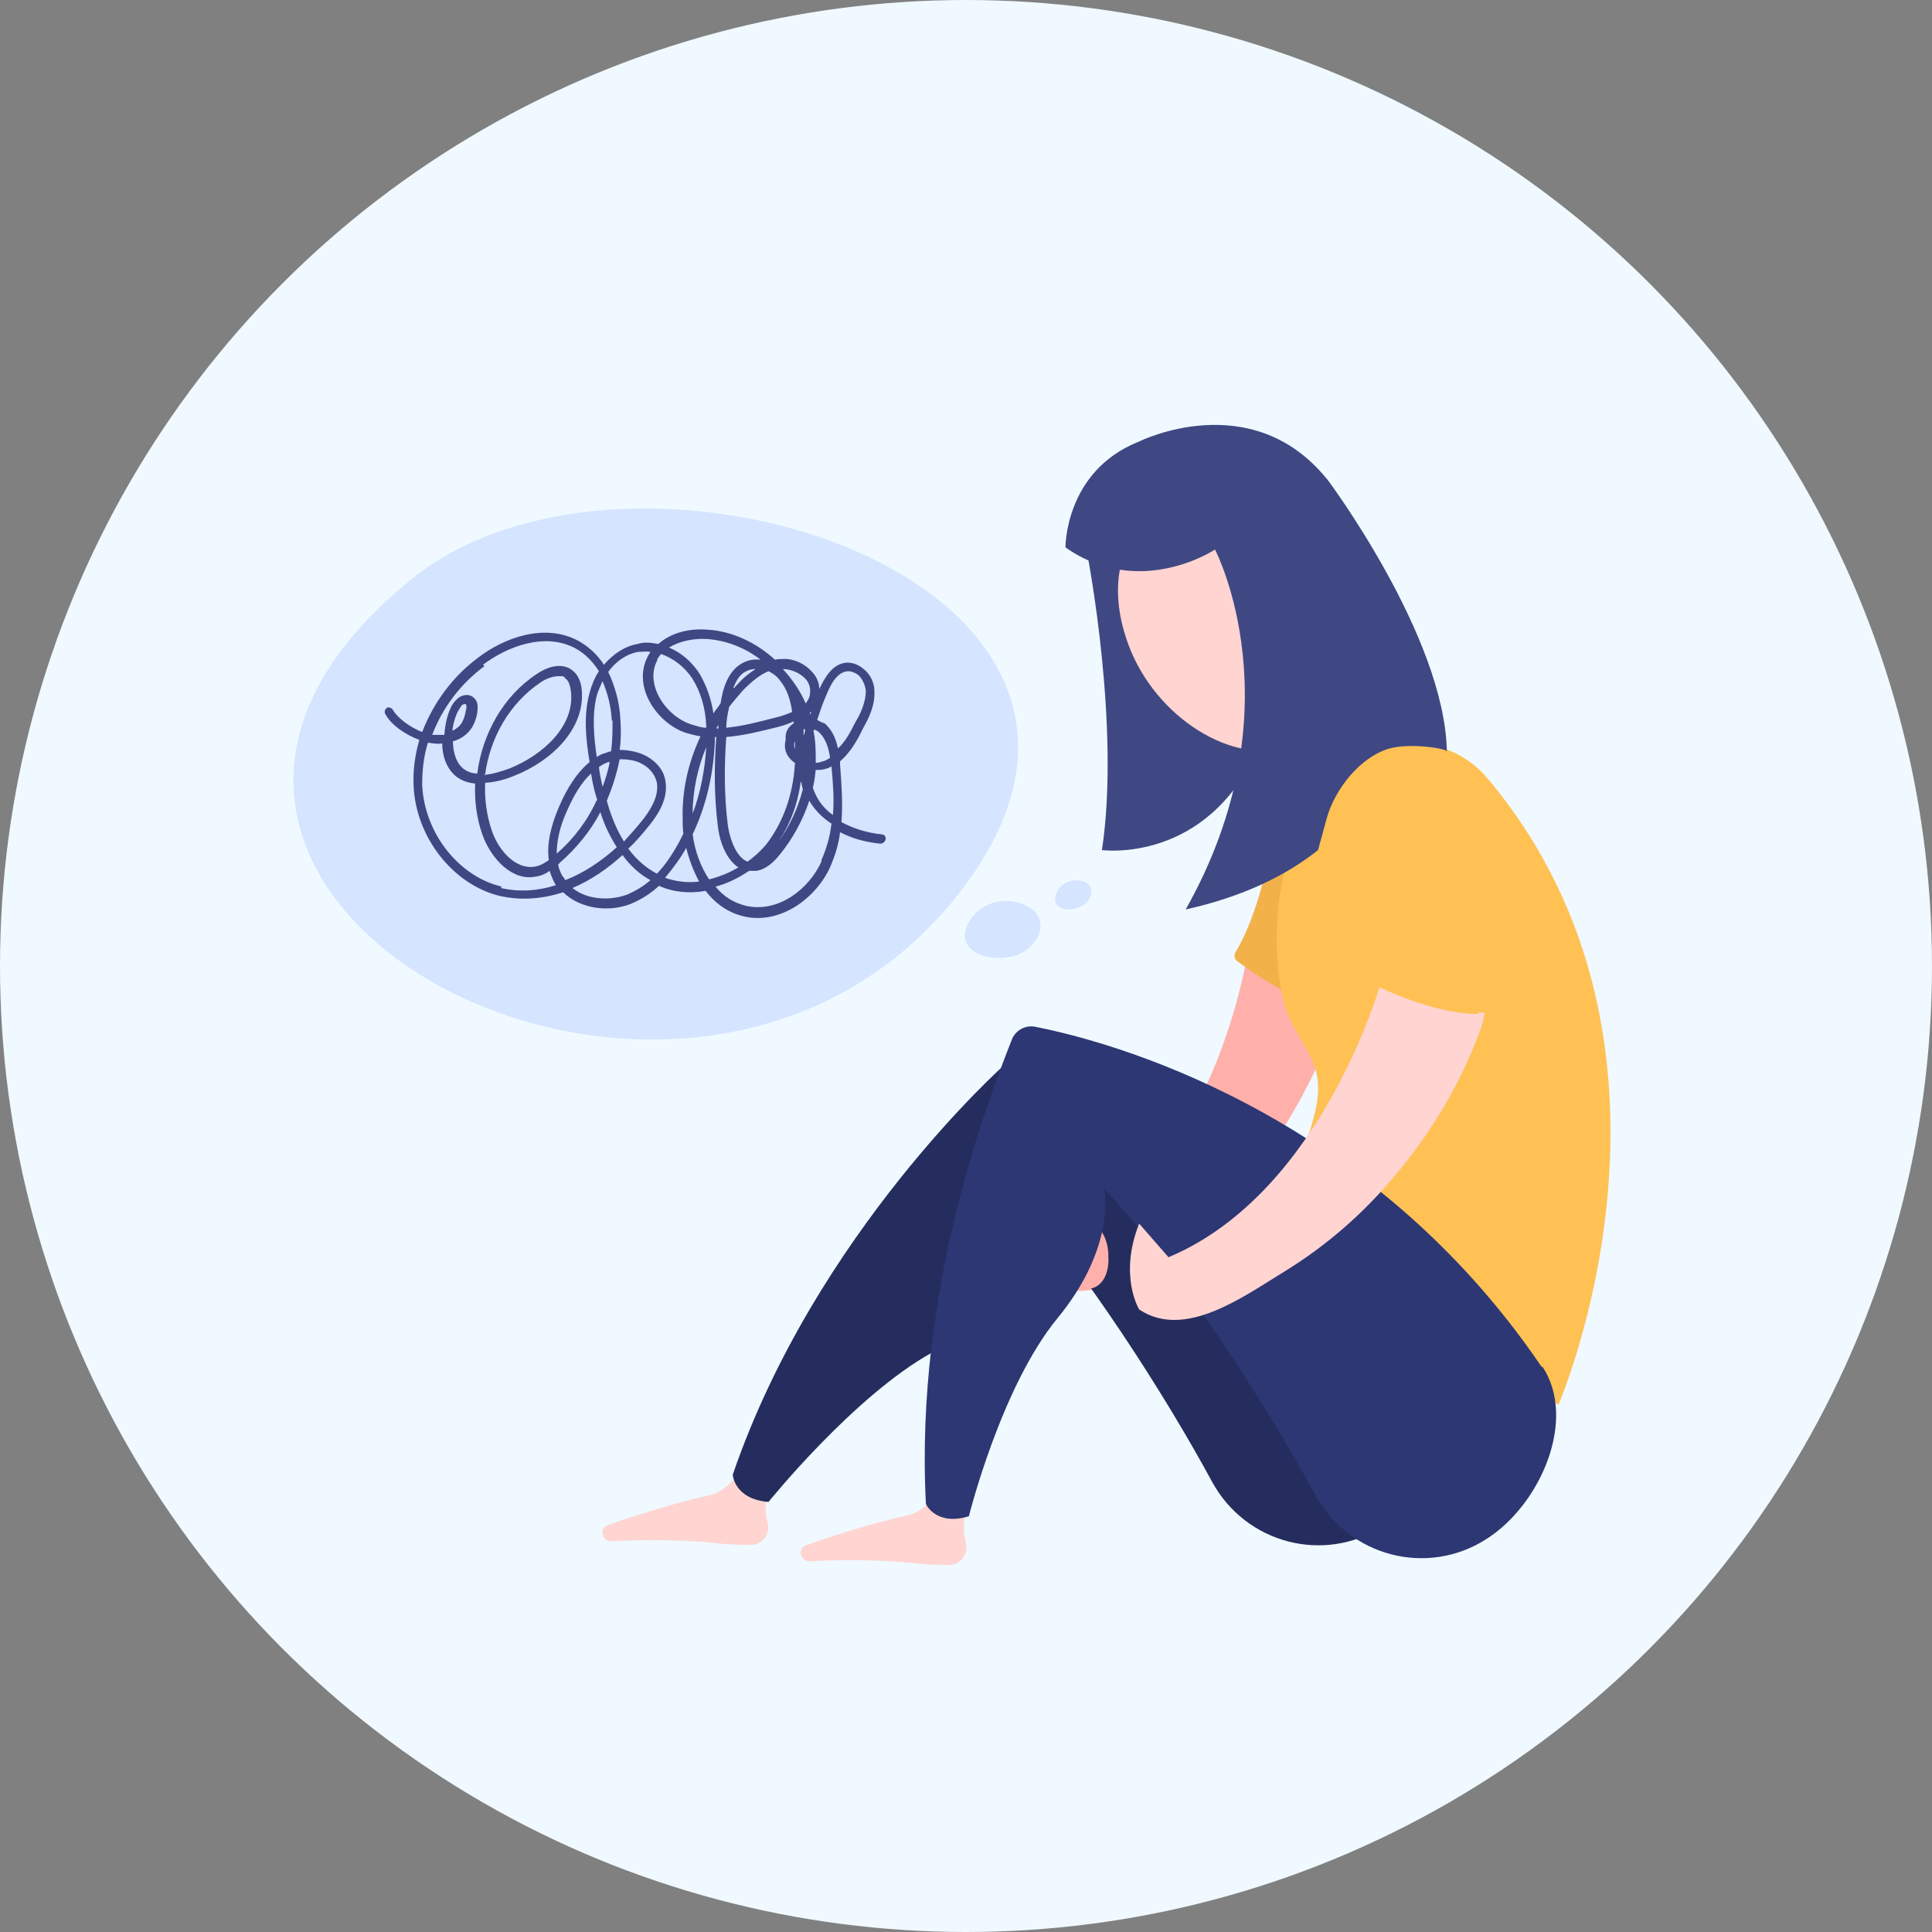 <?xml version="1.0" encoding="UTF-8"?>
<svg id="_饑x5F_1" data-name="‘饑x5F 1" xmlns="http://www.w3.org/2000/svg" viewBox="0 0 270 270">
  <rect x="0" y="0" width="270" height="270" fill="#808080" stroke="none"/>
  <defs>
    <style>
      .cls-1 {
        fill: #2c3773;
      }

      .cls-2 {
        fill: #ffb0ab;
      }

      .cls-3 {
        fill: none;
        opacity: .8;
      }

      .cls-4 {
        fill: #cedfff;
      }

      .cls-5 {
        fill: #ffd4d1;
      }

      .cls-6 {
        fill: #f2b149;
      }

      .cls-7 {
        fill: #242d5e;
      }

      .cls-8 {
        fill: #eff9ff;
      }

      .cls-9 {
        fill: #ffc154;
      }

      .cls-10 {
        fill: #3f4883;
      }
    </style>
  </defs>
  <circle class="cls-8" cx="135" cy="135" r="135"/>
  <g>
    <path class="cls-5" d="m107.6,205.6c0,.2-.4,3.2-.6,4.5,0,.4,0,.9,0,1.3l.3,1.5c.3,1.5-.7,2.9-2.2,3-1.2,0-3,0-5.5-.3-5.1-.5-11.5-.4-14.1-.2-1.3,0-1.8-1.6-.7-2.2,0,0,0,0,0,0,0,0,6.7-2.5,14.6-4.3,2.8-.7,5.2-4.8,5.2-4.8l3,1.8Z"/>
    <path class="cls-5" d="m135.3,208.4c0,.2-.4,3.2-.6,4.5,0,.4,0,.9,0,1.3l.3,1.5c.3,1.5-.7,2.9-2.2,3-1.2,0-3,0-5.5-.3-5.1-.5-11.5-.4-14.1-.2-1.3,0-1.8-1.6-.7-2.2,0,0,0,0,0,0,0,0,6.7-2.5,14.6-4.3,2.8-.7,5.2-4.8,5.2-4.8l3,1.8Z"/>
    <path class="cls-2" d="m174.5,132.3s-3.9,28.6-23,39.7l-5.8-5.6c-1.8,7.1,1.6,13.2,1.6,13.2,6.5,3.2,14.7-3.9,19.5-7.8,4.9-3.9,9.1-8.7,12.4-13.9,4.2-6.6,7.5-14,9.1-21.7,0,0,.2-.9.2-.9,0,0-14.1-3-14.1-3Z"/>
    <path class="cls-7" d="m201.1,189.2c-17.7-26.2-41.6-38.4-57.2-43.9l-2.5,20.6c10.3,11.7,21.4,29,28,41.2,4.7,8.6,15.6,11.5,23.9,6.2h0c7.6-4.8,12.8-16.8,7.8-24.2Z"/>
    <path class="cls-2" d="m147.5,176.6c.6,1,1.2,2,2.2,2.7.9.7,2.2,1.1,3.3.6,1.5-.7,2-2.6,1.9-4.3,0-1.3-.3-2.6-1.1-3.7-.7-1.1-2-1.9-3.3-1.8-1.8.1-3.1,1.8-3.4,3.5-.2,1.8.5,3.5,1.5,5l-1.2-2.1Z"/>
    <path class="cls-6" d="m177.5,118.9s-1.6,8.9-4.8,14.1c-.3.5-.2,1.1.3,1.4,2.7,2,11.8,8.3,17.8,6.9,0,0,4.7-9,4.2-17.8l-17.5-4.6Z"/>
    <path class="cls-10" d="m152,77.7s4.6,23.8,2,41.1c0,0,14.6,2,21.8-14.2,0,0-8-22.1-23.8-26.9Z"/>
    <path class="cls-9" d="m197.4,103.8c-16.9-.5-21.6,24.5-17.7,37.2.8,2.4,2.4,4.5,3.5,6.8,2,4,.6,7.6-.5,11.5-.8,2.8-1.9,5.6-3.4,8.1-.4.6-4.1,6.3-4.8,6,0,0,43.3,22.9,43.3,22.9,0,0,21.7-49.9-9.9-87.5-2.5-3-6.3-4.9-10.4-5Z"/>
    <path class="cls-7" d="m140.5,148.7s-26.5,23.5-38.1,57.4c0,0,.2,3.4,5,3.8,0,0,12-14.9,22.9-20.9,10.9-6,12.6-13.6,12.6-13.6,0,0,3.5-11.7-2.4-26.7Z"/>
    <path class="cls-1" d="m215.5,191.1c-24.6-36.3-61.1-45.7-70.8-47.6-1.4-.3-2.8.5-3.3,1.8-3.2,8.2-13.6,34.6-12,64.9,0,0,1.4,3.1,6,1.7,0,0,4.5-18.1,12.4-27.7,7.9-9.6,6.6-17.3,6.6-17.3,0,0,0-.3-.1-.8,10.7,11.6,22.6,30.1,29.5,42.8,4.7,8.6,15.6,11.5,23.9,6.2h0c7.6-4.8,12.8-16.8,7.8-24.2Z"/>
    <path class="cls-5" d="m157.7,90.1c3.7,10,14.6,17.3,23.4,14.1,8.8-3.3,12.3-16,8.6-26-3.7-10-14.6-13-23.4-9.7-8.8,3.3-12.3,11.6-8.6,21.6Z"/>
    <path class="cls-5" d="m193.1,136.9s-8.1,29.7-29.8,38.8l-4.1-4.7c-2.9,7.3,0,12,0,12,6.4,4.3,14.7-1.9,20.3-5.3,5.7-3.5,10.8-7.9,15.1-13,5.4-6.3,9.9-13.8,12.6-21.7,0,0,.3-1.5.3-1.5.3-1.2-4.2-.4-8-1.8-3.3-1.2-6.4-2.8-6.4-2.8Z"/>
    <path class="cls-10" d="m185.4,66.9c-10.6-13-26.2-5.2-26.2-5.2-10.4,4.1-10.3,14.8-10.3,14.8,10.4,7.3,20.9.3,20.9.3,0,0,11.7,22.3-4.1,50.3,8.1-1.8,14.1-4.8,18.5-8.3,0,0,1.2-4.4,1.2-4.4,1.1-4,4.6-8.6,8.8-9.8,2.9-.8,7.9,0,8,.4-.3-16.1-16.7-38-16.7-38Z"/>
    <path class="cls-9" d="m206.5,141.7c-6.9,0-15.6-4.6-16-4.9-.3-.1-.4-.5-.2-.7,2.6-5.3,2.5-15.2,2.5-15.3,0-.3.2-.6.6-.6h0c.3,0,.6.3.6.6,0,.4,0,9.7-2.4,15.3,2.3,1.2,12.7,6.1,18.5,3.9.5-1.6,3.1-10.9,1.3-18.5,0-.3.1-.6.4-.7.3,0,.6.1.7.4,2.1,8.6-1.2,18.9-1.4,19.3,0,.2-.2.3-.3.3-1.2.5-2.6.7-4.1.7Z"/>
    <g class="cls-3">
      <path class="cls-4" d="m133,126.1c36.4-44-44-70.4-75.3-45.3-53.8,43.2,36.3,92.4,75.3,45.3Z"/>
      <g>
        <path class="cls-4" d="m135.5,128.7c-3.1,5.2,5.7,6.7,8.6,3.5,4.9-5.4-5.2-9.1-8.6-3.5Z"/>
        <path class="cls-4" d="m147.6,124.9c-1,2.8,3.4,2.7,4.5.9,1.9-3.1-3.4-3.9-4.5-.9Z"/>
      </g>
    </g>
    <path class="cls-10" d="m117.6,114.8c.2-2.6,0-5.3-.2-7.9,0-.2,0-.3,0-.5,1.4-1.2,2.4-2.9,3.2-4.6.8-1.4,1.7-3.2,1.6-5.2,0-1.2-.6-2.4-1.5-3.1-.7-.6-1.5-.9-2.3-.9-2,.1-3.1,2-3.9,3.7,0-.9-.4-1.8-1.1-2.5-1-1.1-2.6-1.8-4-1.7-.4,0-.7,0-1.1.1-2.6-2.4-6-4-9.4-4.2-2.3-.2-5,.3-6.9,2-1-.2-2-.3-2.9,0-1.8.3-3.4,1.4-4.7,2.9-.9-1.4-2.1-2.5-3.5-3.3-4.7-2.6-10.5-.5-14.2,2.4-3.6,2.7-6.2,6.4-7.7,10.3-1.6-.6-3.4-1.9-4.1-3.1-.2-.3-.5-.4-.8-.3-.3.2-.4.5-.3.8.8,1.6,2.9,3,4.8,3.7-.6,2.1-.9,4.2-.8,6.4.3,7.2,5.5,13.8,12,15.4,3.1.7,6.1.4,8.9-.5,2.5,2.4,6.5,2.8,9.5,1.6,1.4-.6,2.7-1.4,3.9-2.5,2,.9,4.3,1.1,6.5.7,1.4,1.8,3.2,3.1,5.5,3.6,5.1,1.1,10-2.7,11.9-6.9.7-1.6,1.2-3.2,1.4-4.9,1.7.9,3.6,1.4,5.6,1.6.3,0,.5-.1.7-.4h0c.2-.4,0-.9-.5-.9-2-.2-3.9-.8-5.6-1.7Zm-3.8-12.8c.2,0,.3.1.5.2,1,.8,1.5,2.2,1.7,3.7-.3.2-.6.4-1,.5-.3.1-.6.2-1,.2,0-1.5,0-2.9-.3-4.4,0,0,0-.1,0-.2Zm-4.4-8.5c1.1,0,2.3.5,3.1,1.3.6.6.8,1.4.7,2.1,0,.5-.3,1-.6,1.4-.8-1.8-1.9-3.4-3.2-4.8,0,0,0,0,0,0Zm4,5.8c0,.2-.1.4-.2.6,0,0,0-.2,0-.3,0,0,.2-.2.3-.3Zm-.9,2.8c0,.2-.1.5-.2.7,0-.3,0-.6,0-.9,0,0,.1,0,.2,0,0,0,0,.1,0,.2Zm-2.7,1.3c-.3,1.1,0,2.2,1,3,0,0,.2.2.3.2-.2,3.6-1.2,7.4-3.5,10.7-.8,1.2-1.9,2.2-3.1,3.1-.2,0-.4-.2-.6-.3-1.3-1-2-3.3-2.2-4.9-.5-4.1-.5-8.1-.2-12.2,2.4-.2,4.8-.8,7.2-1.4.7-.2,1.5-.4,2.2-.8,0,.1,0,.2,0,.3-.8.5-1.2,1.3-1.1,2.2Zm1.3.1c0,.4,0,.8,0,1.2-.1-.3-.2-.7,0-1.1,0,0,0,0,0-.1Zm0-.4c0,0,0,.1,0,.2,0,0,0-.1,0-.2Zm.9,6.2c0,.3.1.6.2,1-.7,2.7-1.9,5.3-3.6,7.6,1.9-2.7,2.9-5.7,3.3-8.6Zm.1-8.8s0,0,0,0c0,0,0,0,0,0,0,0,0,0,0,0Zm-3.1-5.4c1,1.2,1.5,2.8,1.7,4.4-.7.3-1.5.6-2.4.8-2.3.6-4.6,1.2-6.8,1.4,0-1,.2-2,.4-2.9.6-.8,1.3-1.6,2-2.4,1.2-1.2,2.3-2.1,3.5-2.6.6.3,1.2.7,1.6,1.3Zm-6.5,1c.4-1,.9-1.9,1.8-2.3.4-.2.8-.3,1.3-.3-.8.5-1.7,1.2-2.5,2.1-.2.2-.4.4-.5.6Zm-3.7-6.8c2.7.2,5.3,1.2,7.5,2.9-.9-.1-1.7,0-2.6.5-2,1.1-2.7,3.6-3,5.6-.3.5-.7.9-1,1.4-.3-2.1-1-3.9-1.9-5.5-1.1-1.7-2.6-3-4.3-3.7,1.6-1,3.7-1.3,5.3-1.2Zm1.6,11.8c0,.2,0,.4,0,.7-.1,0-.2,0-.3,0,.1-.2.3-.4.4-.7Zm-8.6-8.9c.2-.3.4-.6.6-.8,1.7.6,3.3,1.8,4.4,3.5,1.1,1.8,1.8,4,1.9,6.6,0,0,0,.1,0,.2-.8,0-1.5-.3-2.2-.5-2.1-.7-4-2.6-4.8-4.7-.4-1.1-.7-2.7.2-4.3Zm6.9,12.2c-.2,3.2-.8,6.4-1.9,9.3,0-3.2.7-6.4,1.9-9.3Zm-13.1-3.7c0,1.4,0,2.8-.2,4.3-.3,0-.6.2-1,.3-.4.1-.7.3-1,.5-.4-2.7-.7-5.8,0-8.6.2-.7.5-1.3.8-2,.7,1.6,1.2,3.5,1.3,5.5Zm.9,5.4c1.1,0,2.3.1,3.3.7,1.1.6,1.8,1.6,2,2.6.3,1.9-.9,3.8-2,5.2-.8,1-1.7,2-2.6,3-1-1.6-1.8-3.5-2.4-5.7.8-1.9,1.4-3.8,1.8-5.8Zm-2.3,3.8c-.2-.9-.4-1.8-.5-2.7.4-.3.8-.5,1.3-.7,0,0,.2,0,.2,0-.2,1.2-.6,2.4-1,3.5Zm-.8,1.9c-1.3,2.9-3.2,5.4-5.6,7.5,0-1.7.4-3.7,1.4-5.9,1-2.3,2.1-4.1,3.4-5.3.2,1.3.5,2.6.9,3.8Zm-15.9-18.9c3.3-2.5,8.6-4.6,12.9-2.3,1.3.7,2.4,1.8,3.3,3.2-.6.9-1,1.9-1.3,3-.9,3.3-.5,6.7,0,9.7,0,0,0,0,0,0-1.7,1.4-3.1,3.5-4.3,6.3-1.2,2.8-1.7,5.3-1.4,7.4-.6.4-1.2.8-1.9.9-2.6.5-5.1-2.1-6.1-5.1-.7-2.1-1-4.4-.9-6.6,1.8-.1,3.4-.7,4.1-1,5.1-2,9.9-6.5,9.4-12-.1-1.2-.6-2.2-1.3-2.7-1.2-1-3.1-.8-5,.5-4.7,3.1-7.6,8.4-8.3,13.9-.9,0-1.7-.4-2.2-.9-.8-.8-1.2-2.2-1.2-3.6,1.1-.3,2.1-1,2.7-2,.4-.7.6-1.4.7-2,0-.4.3-1.4-.5-2.1-.5-.5-1.4-.5-2.1,0-.5.4-.9.9-1.1,1.4-.5,1-.8,2.4-.9,3.8-.6,0-1.1,0-1.7,0,1.4-3.7,3.9-7.1,7.3-9.6Zm.3,15.3c.7-5.1,3.4-9.9,7.7-12.8.4-.3,1.5-.9,2.5-.9s.7,0,1,.3c.6.4.7,1.3.8,1.9.5,4.8-3.9,8.8-8.6,10.7-1.1.4-2.4.8-3.6.9Zm-4.6-5.9c.1-1.1.4-2.1.8-2.9.2-.3.4-.7.6-.9.1,0,.2-.1.3-.1s.2,0,.2,0c0,0,.2.3,0,.9-.1.7-.3,1.2-.5,1.6-.3.6-.9,1-1.5,1.3Zm6.9,21.6c-6-1.4-10.8-7.5-11.1-14.2,0-2,.2-4,.8-5.9,0,0,0,0,.1,0,.6.1,1.3.2,1.9.1,0,1.6.5,3.2,1.6,4.3.8.8,1.9,1.2,3,1.3-.1,2.4.2,4.8,1,7.1,1.2,3.4,4.2,6.6,7.5,5.9.7-.1,1.4-.4,1.9-.8.2.6.4,1.1.7,1.7,0,0,.1.2.2.3-2.5.8-5.1,1-7.7.4Zm8.6-1.3c-.3-.5-.6-1.1-.7-1.8,0,0,.2-.1.2-.2,2.3-2,4.3-4.4,5.7-7.1.6,1.9,1.4,3.5,2.3,4.9-2.1,1.9-4.6,3.6-7.2,4.6-.1-.2-.2-.3-.3-.5Zm9,2.4c-2.4.9-5.6.8-7.7-.9,2.6-1.1,4.9-2.7,7-4.6,1.1,1.5,2.4,2.7,3.9,3.5-1,.9-2.1,1.5-3.2,2Zm4.1-2.9c-1.5-.8-2.8-1.9-4-3.5,1.1-1,2-2.1,2.9-3.2,1.3-1.6,2.7-3.8,2.3-6.2-.2-1.5-1.2-2.7-2.6-3.5-1.1-.6-2.5-.9-3.8-.9.2-1.4.2-2.8.1-4.2-.1-2.5-.8-4.8-1.7-6.7,1-1.4,2.5-2.5,4.2-2.8.6,0,1.1-.1,1.7,0-.1.2-.2.3-.3.5-.9,1.6-1,3.5-.3,5.4.9,2.4,3.1,4.6,5.5,5.4.7.2,1.4.4,2.1.5-1.7,3.6-2.6,7.5-2.5,11.5,0,.7,0,1.4.1,2.1-.2.4-.4.8-.6,1.2-1,1.8-2,3.3-3.2,4.5Zm1.2.5c1-1.2,2-2.5,2.9-4.1.4,1.6,1,3.2,1.8,4.7-1.6.2-3.2,0-4.7-.5Zm6.1.3c-1.2-1.8-2-4-2.3-6.3,1.9-4,2.9-8.4,3.1-12.9,0-.3,0-.5,0-.7,0,0,.1,0,.2,0-.3,4.1-.3,8.2.2,12.3.2,2,1,4.5,2.7,5.8,0,0,.1,0,.2.1-1.3.8-2.6,1.3-4.1,1.7Zm15.7-2.5c-1.7,3.8-6,7.2-10.5,6.2-1.7-.4-3.2-1.3-4.3-2.7,1.6-.4,3.2-1.2,4.7-2.2.3,0,.6,0,1,0,1.4-.2,2.5-1.3,3.3-2.3,1.8-2.2,3.2-4.8,4.1-7.5.7,1.2,1.7,2.3,3.1,3.2,0,0,0,0,0,0-.2,1.8-.7,3.5-1.4,5.1Zm1.6-6.5c-1.4-1-2.3-2.3-2.8-3.8.2-.8.3-1.6.4-2.5.5,0,1,0,1.5-.2.2,0,.5-.2.7-.3.2,2.2.4,4.5.2,6.8Zm-1.3-12.8c-.3-.2-.6-.3-.9-.5.4-1.2.8-2.4,1.3-3.5.6-1.5,1.5-3.2,3-3.3.6,0,1.1.3,1.4.5.6.5,1,1.4,1.1,2.2,0,1.6-.7,3.2-1.5,4.5-.7,1.4-1.4,2.7-2.4,3.6-.3-1.5-.9-2.8-2.1-3.7Z"/>
  </g>
</svg>